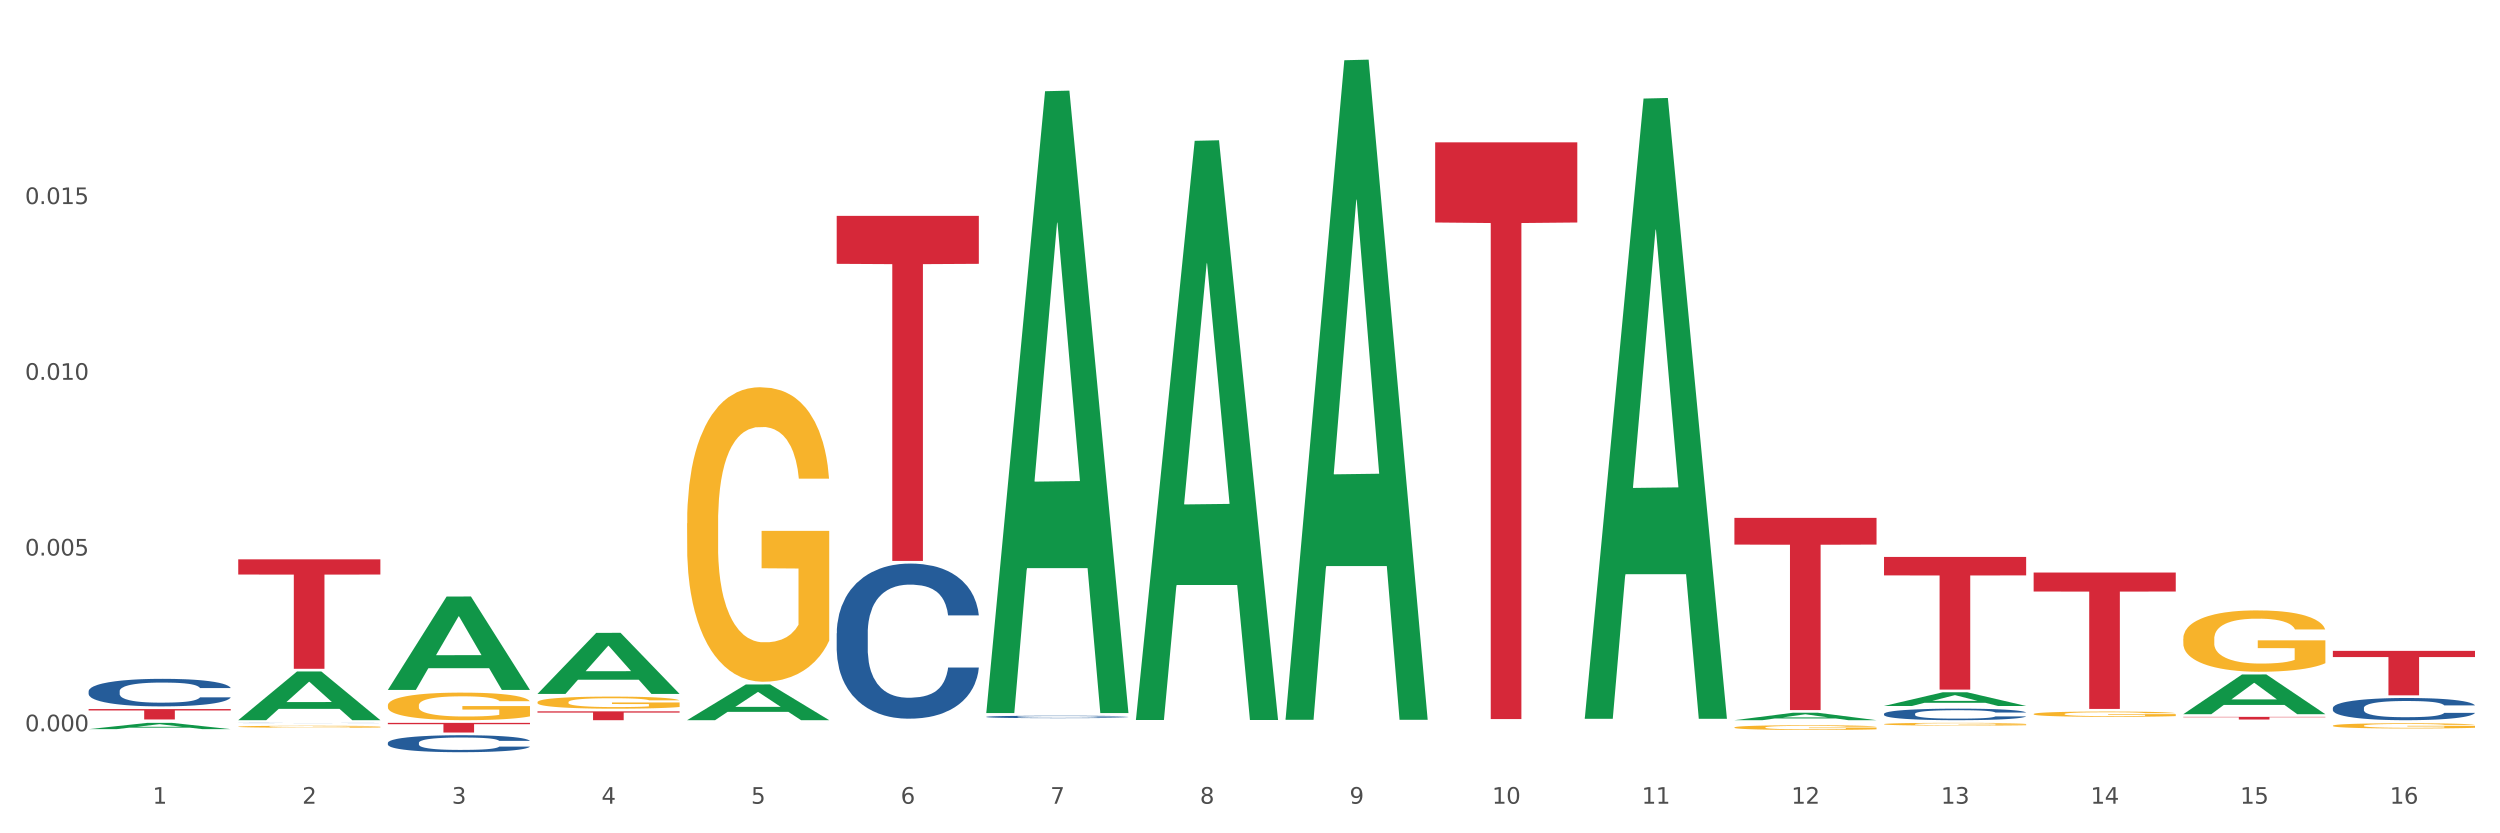 <?xml version="1.0" encoding="utf-8" standalone="no"?>
<!DOCTYPE svg PUBLIC "-//W3C//DTD SVG 1.1//EN"
  "http://www.w3.org/Graphics/SVG/1.1/DTD/svg11.dtd">
<svg xmlns:xlink="http://www.w3.org/1999/xlink" width="1080pt" height="360pt" viewBox="0 0 1080 360" xmlns="http://www.w3.org/2000/svg" version="1.1">
 <rect x="0" y="0" width="1080" height="360" fill="#333333" stroke="none"/>
 <defs>
  <style type="text/css">*{stroke-linejoin: round; stroke-linecap: butt}</style>
 </defs>
 <g id="figure_1">
  <g id="patch_1">
   <path d="M 0 360 
L 1080 360 
L 1080 0 
L 0 0 
z
" style="fill: #ffffff; stroke: #ffffff; stroke-linejoin: miter"/>
  </g>
  <g id="axes_1">
   <g id="matplotlib.axis_1">
    <g id="xtick_1">
     <g id="text_1">
      <!-- 1 -->
      <g style="fill: #4d4d4d" transform="translate(65.93 347.204) scale(0.096 -0.096)">
       <defs>
        <path id="DejaVuSans-31" d="M 794 531 
L 1825 531 
L 1825 4091 
L 703 3866 
L 703 4441 
L 1819 4666 
L 2450 4666 
L 2450 531 
L 3481 531 
L 3481 0 
L 794 0 
L 794 531 
z
" transform="scale(0.016)"/>
       </defs>
       <use xlink:href="#DejaVuSans-31"/>
      </g>
     </g>
    </g>
    <g id="xtick_2">
     <g id="text_2">
      <!-- 2 -->
      <g style="fill: #4d4d4d" transform="translate(130.565 347.204) scale(0.096 -0.096)">
       <defs>
        <path id="DejaVuSans-32" d="M 1228 531 
L 3431 531 
L 3431 0 
L 469 0 
L 469 531 
Q 828 903 1448 1529 
Q 2069 2156 2228 2338 
Q 2531 2678 2651 2914 
Q 2772 3150 2772 3378 
Q 2772 3750 2511 3984 
Q 2250 4219 1831 4219 
Q 1534 4219 1204 4116 
Q 875 4013 500 3803 
L 500 4441 
Q 881 4594 1212 4672 
Q 1544 4750 1819 4750 
Q 2544 4750 2975 4387 
Q 3406 4025 3406 3419 
Q 3406 3131 3298 2873 
Q 3191 2616 2906 2266 
Q 2828 2175 2409 1742 
Q 1991 1309 1228 531 
z
" transform="scale(0.016)"/>
       </defs>
       <use xlink:href="#DejaVuSans-32"/>
      </g>
     </g>
    </g>
    <g id="xtick_3">
     <g id="text_3">
      <!-- 3 -->
      <g style="fill: #4d4d4d" transform="translate(195.199 347.204) scale(0.096 -0.096)">
       <defs>
        <path id="DejaVuSans-33" d="M 2597 2516 
Q 3050 2419 3304 2112 
Q 3559 1806 3559 1356 
Q 3559 666 3084 287 
Q 2609 -91 1734 -91 
Q 1441 -91 1130 -33 
Q 819 25 488 141 
L 488 750 
Q 750 597 1062 519 
Q 1375 441 1716 441 
Q 2309 441 2620 675 
Q 2931 909 2931 1356 
Q 2931 1769 2642 2001 
Q 2353 2234 1838 2234 
L 1294 2234 
L 1294 2753 
L 1863 2753 
Q 2328 2753 2575 2939 
Q 2822 3125 2822 3475 
Q 2822 3834 2567 4026 
Q 2313 4219 1838 4219 
Q 1578 4219 1281 4162 
Q 984 4106 628 3988 
L 628 4550 
Q 988 4650 1302 4700 
Q 1616 4750 1894 4750 
Q 2613 4750 3031 4423 
Q 3450 4097 3450 3541 
Q 3450 3153 3228 2886 
Q 3006 2619 2597 2516 
z
" transform="scale(0.016)"/>
       </defs>
       <use xlink:href="#DejaVuSans-33"/>
      </g>
     </g>
    </g>
    <g id="xtick_4">
     <g id="text_4">
      <!-- 4 -->
      <g style="fill: #4d4d4d" transform="translate(259.833 347.204) scale(0.096 -0.096)">
       <defs>
        <path id="DejaVuSans-34" d="M 2419 4116 
L 825 1625 
L 2419 1625 
L 2419 4116 
z
M 2253 4666 
L 3047 4666 
L 3047 1625 
L 3713 1625 
L 3713 1100 
L 3047 1100 
L 3047 0 
L 2419 0 
L 2419 1100 
L 313 1100 
L 313 1709 
L 2253 4666 
z
" transform="scale(0.016)"/>
       </defs>
       <use xlink:href="#DejaVuSans-34"/>
      </g>
     </g>
    </g>
    <g id="xtick_5">
     <g id="text_5">
      <!-- 5 -->
      <g style="fill: #4d4d4d" transform="translate(324.467 347.204) scale(0.096 -0.096)">
       <defs>
        <path id="DejaVuSans-35" d="M 691 4666 
L 3169 4666 
L 3169 4134 
L 1269 4134 
L 1269 2991 
Q 1406 3038 1543 3061 
Q 1681 3084 1819 3084 
Q 2600 3084 3056 2656 
Q 3513 2228 3513 1497 
Q 3513 744 3044 326 
Q 2575 -91 1722 -91 
Q 1428 -91 1123 -41 
Q 819 9 494 109 
L 494 744 
Q 775 591 1075 516 
Q 1375 441 1709 441 
Q 2250 441 2565 725 
Q 2881 1009 2881 1497 
Q 2881 1984 2565 2268 
Q 2250 2553 1709 2553 
Q 1456 2553 1204 2497 
Q 953 2441 691 2322 
L 691 4666 
z
" transform="scale(0.016)"/>
       </defs>
       <use xlink:href="#DejaVuSans-35"/>
      </g>
     </g>
    </g>
    <g id="xtick_6">
     <g id="text_6">
      <!-- 6 -->
      <g style="fill: #4d4d4d" transform="translate(389.102 347.204) scale(0.096 -0.096)">
       <defs>
        <path id="DejaVuSans-36" d="M 2113 2584 
Q 1688 2584 1439 2293 
Q 1191 2003 1191 1497 
Q 1191 994 1439 701 
Q 1688 409 2113 409 
Q 2538 409 2786 701 
Q 3034 994 3034 1497 
Q 3034 2003 2786 2293 
Q 2538 2584 2113 2584 
z
M 3366 4563 
L 3366 3988 
Q 3128 4100 2886 4159 
Q 2644 4219 2406 4219 
Q 1781 4219 1451 3797 
Q 1122 3375 1075 2522 
Q 1259 2794 1537 2939 
Q 1816 3084 2150 3084 
Q 2853 3084 3261 2657 
Q 3669 2231 3669 1497 
Q 3669 778 3244 343 
Q 2819 -91 2113 -91 
Q 1303 -91 875 529 
Q 447 1150 447 2328 
Q 447 3434 972 4092 
Q 1497 4750 2381 4750 
Q 2619 4750 2861 4703 
Q 3103 4656 3366 4563 
z
" transform="scale(0.016)"/>
       </defs>
       <use xlink:href="#DejaVuSans-36"/>
      </g>
     </g>
    </g>
    <g id="xtick_7">
     <g id="text_7">
      <!-- 7 -->
      <g style="fill: #4d4d4d" transform="translate(453.736 347.204) scale(0.096 -0.096)">
       <defs>
        <path id="DejaVuSans-37" d="M 525 4666 
L 3525 4666 
L 3525 4397 
L 1831 0 
L 1172 0 
L 2766 4134 
L 525 4134 
L 525 4666 
z
" transform="scale(0.016)"/>
       </defs>
       <use xlink:href="#DejaVuSans-37"/>
      </g>
     </g>
    </g>
    <g id="xtick_8">
     <g id="text_8">
      <!-- 8 -->
      <g style="fill: #4d4d4d" transform="translate(518.37 347.204) scale(0.096 -0.096)">
       <defs>
        <path id="DejaVuSans-38" d="M 2034 2216 
Q 1584 2216 1326 1975 
Q 1069 1734 1069 1313 
Q 1069 891 1326 650 
Q 1584 409 2034 409 
Q 2484 409 2743 651 
Q 3003 894 3003 1313 
Q 3003 1734 2745 1975 
Q 2488 2216 2034 2216 
z
M 1403 2484 
Q 997 2584 770 2862 
Q 544 3141 544 3541 
Q 544 4100 942 4425 
Q 1341 4750 2034 4750 
Q 2731 4750 3128 4425 
Q 3525 4100 3525 3541 
Q 3525 3141 3298 2862 
Q 3072 2584 2669 2484 
Q 3125 2378 3379 2068 
Q 3634 1759 3634 1313 
Q 3634 634 3220 271 
Q 2806 -91 2034 -91 
Q 1263 -91 848 271 
Q 434 634 434 1313 
Q 434 1759 690 2068 
Q 947 2378 1403 2484 
z
M 1172 3481 
Q 1172 3119 1398 2916 
Q 1625 2713 2034 2713 
Q 2441 2713 2670 2916 
Q 2900 3119 2900 3481 
Q 2900 3844 2670 4047 
Q 2441 4250 2034 4250 
Q 1625 4250 1398 4047 
Q 1172 3844 1172 3481 
z
" transform="scale(0.016)"/>
       </defs>
       <use xlink:href="#DejaVuSans-38"/>
      </g>
     </g>
    </g>
    <g id="xtick_9">
     <g id="text_9">
      <!-- 9 -->
      <g style="fill: #4d4d4d" transform="translate(583.005 347.204) scale(0.096 -0.096)">
       <defs>
        <path id="DejaVuSans-39" d="M 703 97 
L 703 672 
Q 941 559 1184 500 
Q 1428 441 1663 441 
Q 2288 441 2617 861 
Q 2947 1281 2994 2138 
Q 2813 1869 2534 1725 
Q 2256 1581 1919 1581 
Q 1219 1581 811 2004 
Q 403 2428 403 3163 
Q 403 3881 828 4315 
Q 1253 4750 1959 4750 
Q 2769 4750 3195 4129 
Q 3622 3509 3622 2328 
Q 3622 1225 3098 567 
Q 2575 -91 1691 -91 
Q 1453 -91 1209 -44 
Q 966 3 703 97 
z
M 1959 2075 
Q 2384 2075 2632 2365 
Q 2881 2656 2881 3163 
Q 2881 3666 2632 3958 
Q 2384 4250 1959 4250 
Q 1534 4250 1286 3958 
Q 1038 3666 1038 3163 
Q 1038 2656 1286 2365 
Q 1534 2075 1959 2075 
z
" transform="scale(0.016)"/>
       </defs>
       <use xlink:href="#DejaVuSans-39"/>
      </g>
     </g>
    </g>
    <g id="xtick_10">
     <g id="text_10">
      <!-- 10 -->
      <g style="fill: #4d4d4d" transform="translate(644.585 347.204) scale(0.096 -0.096)">
       <defs>
        <path id="DejaVuSans-30" d="M 2034 4250 
Q 1547 4250 1301 3770 
Q 1056 3291 1056 2328 
Q 1056 1369 1301 889 
Q 1547 409 2034 409 
Q 2525 409 2770 889 
Q 3016 1369 3016 2328 
Q 3016 3291 2770 3770 
Q 2525 4250 2034 4250 
z
M 2034 4750 
Q 2819 4750 3233 4129 
Q 3647 3509 3647 2328 
Q 3647 1150 3233 529 
Q 2819 -91 2034 -91 
Q 1250 -91 836 529 
Q 422 1150 422 2328 
Q 422 3509 836 4129 
Q 1250 4750 2034 4750 
z
" transform="scale(0.016)"/>
       </defs>
       <use xlink:href="#DejaVuSans-31"/>
       <use xlink:href="#DejaVuSans-30" transform="translate(63.623 0)"/>
      </g>
     </g>
    </g>
    <g id="xtick_11">
     <g id="text_11">
      <!-- 11 -->
      <g style="fill: #4d4d4d" transform="translate(709.219 347.204) scale(0.096 -0.096)">
       <use xlink:href="#DejaVuSans-31"/>
       <use xlink:href="#DejaVuSans-31" transform="translate(63.623 0)"/>
      </g>
     </g>
    </g>
    <g id="xtick_12">
     <g id="text_12">
      <!-- 12 -->
      <g style="fill: #4d4d4d" transform="translate(773.854 347.204) scale(0.096 -0.096)">
       <use xlink:href="#DejaVuSans-31"/>
       <use xlink:href="#DejaVuSans-32" transform="translate(63.623 0)"/>
      </g>
     </g>
    </g>
    <g id="xtick_13">
     <g id="text_13">
      <!-- 13 -->
      <g style="fill: #4d4d4d" transform="translate(838.488 347.204) scale(0.096 -0.096)">
       <use xlink:href="#DejaVuSans-31"/>
       <use xlink:href="#DejaVuSans-33" transform="translate(63.623 0)"/>
      </g>
     </g>
    </g>
    <g id="xtick_14">
     <g id="text_14">
      <!-- 14 -->
      <g style="fill: #4d4d4d" transform="translate(903.122 347.204) scale(0.096 -0.096)">
       <use xlink:href="#DejaVuSans-31"/>
       <use xlink:href="#DejaVuSans-34" transform="translate(63.623 0)"/>
      </g>
     </g>
    </g>
    <g id="xtick_15">
     <g id="text_15">
      <!-- 15 -->
      <g style="fill: #4d4d4d" transform="translate(967.756 347.204) scale(0.096 -0.096)">
       <use xlink:href="#DejaVuSans-31"/>
       <use xlink:href="#DejaVuSans-35" transform="translate(63.623 0)"/>
      </g>
     </g>
    </g>
    <g id="xtick_16">
     <g id="text_16">
      <!-- 16 -->
      <g style="fill: #4d4d4d" transform="translate(1032.391 347.204) scale(0.096 -0.096)">
       <use xlink:href="#DejaVuSans-31"/>
       <use xlink:href="#DejaVuSans-36" transform="translate(63.623 0)"/>
      </g>
     </g>
    </g>
    <g id="xtick_17"/>
    <g id="xtick_18"/>
    <g id="xtick_19"/>
    <g id="xtick_20"/>
    <g id="xtick_21"/>
    <g id="xtick_22"/>
    <g id="xtick_23"/>
    <g id="xtick_24"/>
    <g id="xtick_25"/>
    <g id="xtick_26"/>
    <g id="xtick_27"/>
    <g id="xtick_28"/>
    <g id="xtick_29"/>
    <g id="xtick_30"/>
    <g id="xtick_31"/>
   </g>
   <g id="matplotlib.axis_2">
    <g id="ytick_1">
     <g id="text_17">
      <!-- 0.000 -->
      <g style="fill: #4d4d4d" transform="translate(10.8 315.918) scale(0.096 -0.096)">
       <defs>
        <path id="DejaVuSans-2e" d="M 684 794 
L 1344 794 
L 1344 0 
L 684 0 
L 684 794 
z
" transform="scale(0.016)"/>
       </defs>
       <use xlink:href="#DejaVuSans-30"/>
       <use xlink:href="#DejaVuSans-2e" transform="translate(63.623 0)"/>
       <use xlink:href="#DejaVuSans-30" transform="translate(95.41 0)"/>
       <use xlink:href="#DejaVuSans-30" transform="translate(159.033 0)"/>
       <use xlink:href="#DejaVuSans-30" transform="translate(222.656 0)"/>
      </g>
     </g>
    </g>
    <g id="ytick_2">
     <g id="text_18">
      <!-- 0.005 -->
      <g style="fill: #4d4d4d" transform="translate(10.8 239.996) scale(0.096 -0.096)">
       <use xlink:href="#DejaVuSans-30"/>
       <use xlink:href="#DejaVuSans-2e" transform="translate(63.623 0)"/>
       <use xlink:href="#DejaVuSans-30" transform="translate(95.41 0)"/>
       <use xlink:href="#DejaVuSans-30" transform="translate(159.033 0)"/>
       <use xlink:href="#DejaVuSans-35" transform="translate(222.656 0)"/>
      </g>
     </g>
    </g>
    <g id="ytick_3">
     <g id="text_19">
      <!-- 0.010 -->
      <g style="fill: #4d4d4d" transform="translate(10.8 164.074) scale(0.096 -0.096)">
       <use xlink:href="#DejaVuSans-30"/>
       <use xlink:href="#DejaVuSans-2e" transform="translate(63.623 0)"/>
       <use xlink:href="#DejaVuSans-30" transform="translate(95.41 0)"/>
       <use xlink:href="#DejaVuSans-31" transform="translate(159.033 0)"/>
       <use xlink:href="#DejaVuSans-30" transform="translate(222.656 0)"/>
      </g>
     </g>
    </g>
    <g id="ytick_4">
     <g id="text_20">
      <!-- 0.015 -->
      <g style="fill: #4d4d4d" transform="translate(10.8 88.152) scale(0.096 -0.096)">
       <use xlink:href="#DejaVuSans-30"/>
       <use xlink:href="#DejaVuSans-2e" transform="translate(63.623 0)"/>
       <use xlink:href="#DejaVuSans-30" transform="translate(95.41 0)"/>
       <use xlink:href="#DejaVuSans-31" transform="translate(159.033 0)"/>
       <use xlink:href="#DejaVuSans-35" transform="translate(222.656 0)"/>
      </g>
     </g>
    </g>
    <g id="ytick_5"/>
    <g id="ytick_6"/>
    <g id="ytick_7"/>
    <g id="ytick_8"/>
   </g>
   <g id="PolyCollection_1">
    <path d="M 38.283 314.991 
L 38.346 314.988 
L 63.667 312.273 
L 74.175 312.271 
L 99.686 314.996 
L 87.532 314.996 
L 82.024 314.361 
L 55.881 314.361 
L 55.691 314.372 
L 50.374 314.996 
L 38.283 314.996 
L 38.283 314.991 
L 59.173 313.983 
L 78.733 313.98 
L 69.048 312.851 
L 68.921 312.846 
L 68.794 312.854 
L 59.109 313.98 
L 59.173 313.983 
L 38.283 314.991 
z
" clip-path="url(#p470d9dadee)" style="fill: #109648"/>
    <path d="M 102.917 313.924 
L 102.99 313.923 
L 102.99 313.895 
L 103.135 313.871 
L 103.86 313.812 
L 104.947 313.763 
L 105.745 313.737 
L 106.542 313.716 
L 107.484 313.695 
L 108.644 313.673 
L 110.747 313.641 
L 112.052 313.624 
L 113.646 313.607 
L 116.546 313.582 
L 118.649 313.568 
L 120.823 313.556 
L 124.376 313.542 
L 126.695 313.535 
L 129.16 313.531 
L 132.132 313.528 
L 134.38 313.527 
L 139.309 313.529 
L 143.514 313.536 
L 145.544 313.542 
L 148.154 313.551 
L 149.531 313.557 
L 151.778 313.57 
L 154.098 313.587 
L 155.693 313.601 
L 158.085 313.627 
L 159.898 313.654 
L 161.565 313.687 
L 162.435 313.71 
L 163.087 313.731 
L 163.667 313.755 
L 164.247 313.794 
L 151.198 313.794 
L 150.691 313.766 
L 149.894 313.74 
L 148.734 313.715 
L 147.719 313.7 
L 145.979 313.68 
L 144.384 313.667 
L 142.717 313.658 
L 140.687 313.65 
L 139.092 313.646 
L 136.845 313.643 
L 132.422 313.644 
L 129.45 313.65 
L 127.42 313.658 
L 126.115 313.665 
L 124.956 313.673 
L 123.651 313.684 
L 122.128 313.7 
L 121.041 313.715 
L 119.953 313.734 
L 119.083 313.753 
L 118.286 313.775 
L 117.634 313.799 
L 117.126 313.823 
L 116.691 313.853 
L 116.329 313.902 
L 116.329 314.01 
L 116.474 314.034 
L 116.836 314.066 
L 117.271 314.091 
L 117.996 314.12 
L 118.649 314.139 
L 119.881 314.168 
L 121.258 314.191 
L 122.346 314.206 
L 123.433 314.219 
L 125.318 314.236 
L 127.42 314.25 
L 129.233 314.259 
L 131.697 314.267 
L 133.365 314.27 
L 134.815 314.271 
L 138.367 314.271 
L 140.904 314.269 
L 143.732 314.264 
L 145.906 314.256 
L 147.719 314.248 
L 149.749 314.234 
L 151.053 314.22 
L 151.053 314.056 
L 135.105 314.055 
L 135.105 313.946 
L 164.32 313.946 
L 164.32 314.267 
L 163.087 314.283 
L 161.71 314.298 
L 160.26 314.311 
L 158.085 314.328 
L 155.476 314.344 
L 153.156 314.355 
L 150.691 314.364 
L 147.791 314.373 
L 144.022 314.381 
L 141.702 314.384 
L 138.802 314.386 
L 135.395 314.387 
L 132.422 314.385 
L 129.523 314.381 
L 126.478 314.374 
L 123.506 314.364 
L 121.258 314.354 
L 119.011 314.341 
L 116.619 314.325 
L 114.734 314.309 
L 113.284 314.295 
L 111.689 314.277 
L 109.949 314.253 
L 108.644 314.232 
L 107.484 314.21 
L 106.252 314.182 
L 105.382 314.157 
L 104.512 314.127 
L 104.005 314.104 
L 103.425 314.069 
L 102.99 314.019 
L 102.917 313.924 
z
" clip-path="url(#p470d9dadee)" style="fill: #f7b32b"/>
    <path d="M 167.552 304.716 
L 167.624 304.705 
L 167.624 304.313 
L 167.769 303.976 
L 168.494 303.16 
L 169.581 302.485 
L 170.379 302.126 
L 171.176 301.833 
L 172.119 301.539 
L 173.279 301.234 
L 175.381 300.788 
L 176.686 300.56 
L 178.281 300.32 
L 181.18 299.972 
L 183.283 299.776 
L 185.458 299.613 
L 189.01 299.417 
L 191.33 299.33 
L 193.794 299.265 
L 196.767 299.221 
L 199.014 299.21 
L 203.944 299.243 
L 208.148 299.341 
L 210.178 299.417 
L 212.788 299.548 
L 214.165 299.635 
L 216.413 299.809 
L 218.732 300.037 
L 220.327 300.233 
L 222.72 300.603 
L 224.532 300.973 
L 226.199 301.43 
L 227.069 301.746 
L 227.722 302.039 
L 228.302 302.377 
L 228.882 302.91 
L 215.833 302.91 
L 215.325 302.529 
L 214.528 302.17 
L 213.368 301.822 
L 212.353 301.604 
L 210.613 301.332 
L 209.018 301.158 
L 207.351 301.027 
L 205.321 300.919 
L 203.726 300.864 
L 201.479 300.821 
L 197.057 300.832 
L 194.084 300.919 
L 192.055 301.027 
L 190.75 301.125 
L 189.59 301.234 
L 188.285 301.387 
L 186.763 301.615 
L 185.675 301.822 
L 184.588 302.083 
L 183.718 302.344 
L 182.92 302.649 
L 182.268 302.975 
L 181.76 303.312 
L 181.325 303.726 
L 180.963 304.411 
L 180.963 305.902 
L 181.108 306.239 
L 181.47 306.685 
L 181.905 307.023 
L 182.63 307.425 
L 183.283 307.697 
L 184.515 308.089 
L 185.893 308.415 
L 186.98 308.622 
L 188.067 308.796 
L 189.952 309.035 
L 192.055 309.231 
L 193.867 309.351 
L 196.332 309.46 
L 197.999 309.503 
L 199.449 309.525 
L 203.001 309.525 
L 205.539 309.492 
L 208.366 309.416 
L 210.541 309.318 
L 212.353 309.199 
L 214.383 309.003 
L 215.688 308.818 
L 215.688 306.544 
L 199.739 306.533 
L 199.739 305.021 
L 228.954 305.021 
L 228.954 309.46 
L 227.722 309.688 
L 226.344 309.895 
L 224.894 310.08 
L 222.72 310.308 
L 220.11 310.526 
L 217.79 310.678 
L 215.325 310.809 
L 212.425 310.929 
L 208.656 311.037 
L 206.336 311.081 
L 203.436 311.114 
L 200.029 311.125 
L 197.057 311.103 
L 194.157 311.048 
L 191.112 310.95 
L 188.14 310.809 
L 185.893 310.668 
L 183.645 310.493 
L 181.253 310.265 
L 179.368 310.047 
L 177.918 309.851 
L 176.323 309.601 
L 174.584 309.275 
L 173.279 308.981 
L 172.119 308.676 
L 170.886 308.285 
L 170.016 307.947 
L 169.146 307.523 
L 168.639 307.208 
L 168.059 306.718 
L 167.624 306.032 
L 167.552 304.716 
z
" clip-path="url(#p470d9dadee)" style="fill: #f7b32b"/>
    <path d="M 232.186 307.3 
L 293.588 307.3 
L 293.588 307.832 
L 269.435 307.835 
L 269.435 311.125 
L 256.194 311.125 
L 256.194 307.835 
L 232.186 307.832 
L 232.186 307.304 
L 232.186 307.3 
z
" clip-path="url(#p470d9dadee)" style="fill: #d62839"/>
    <path d="M 102.917 241.623 
L 164.32 241.623 
L 164.32 248.196 
L 140.166 248.241 
L 140.166 288.922 
L 126.925 288.922 
L 126.925 248.241 
L 102.917 248.196 
L 102.917 241.668 
L 102.917 241.623 
z
" clip-path="url(#p470d9dadee)" style="fill: #d62839"/>
    <path d="M 167.552 312.271 
L 228.954 312.271 
L 228.954 312.854 
L 204.801 312.858 
L 204.801 316.466 
L 191.56 316.466 
L 191.56 312.858 
L 167.552 312.854 
L 167.552 312.274 
L 167.552 312.271 
z
" clip-path="url(#p470d9dadee)" style="fill: #d62839"/>
    <path d="M 167.552 297.989 
L 167.615 297.951 
L 192.936 257.715 
L 203.444 257.677 
L 228.954 298.064 
L 216.8 298.064 
L 211.293 288.66 
L 185.149 288.66 
L 184.96 288.811 
L 179.642 298.064 
L 167.552 298.064 
L 167.552 297.989 
L 188.441 283.047 
L 208.001 283.009 
L 198.316 266.285 
L 198.19 266.21 
L 198.063 266.323 
L 188.378 283.009 
L 188.441 283.047 
L 167.552 297.989 
z
" clip-path="url(#p470d9dadee)" style="fill: #109648"/>
    <path d="M 102.917 311.085 
L 102.981 311.065 
L 128.301 290.088 
L 138.809 290.068 
L 164.32 311.125 
L 152.166 311.125 
L 146.659 306.221 
L 120.515 306.221 
L 120.325 306.3 
L 115.008 311.125 
L 102.917 311.125 
L 102.917 311.085 
L 123.807 303.295 
L 143.367 303.275 
L 133.682 294.556 
L 133.555 294.517 
L 133.429 294.576 
L 123.744 303.275 
L 123.807 303.295 
L 102.917 311.085 
z
" clip-path="url(#p470d9dadee)" style="fill: #109648"/>
    <path d="M 943.163 308.515 
L 943.226 308.499 
L 968.547 291.368 
L 979.055 291.352 
L 1004.566 308.547 
L 992.412 308.547 
L 986.905 304.543 
L 960.761 304.543 
L 960.571 304.608 
L 955.254 308.547 
L 943.163 308.547 
L 943.163 308.515 
L 964.053 302.153 
L 983.613 302.137 
L 973.928 295.017 
L 973.801 294.985 
L 973.675 295.033 
L 963.989 302.137 
L 964.053 302.153 
L 943.163 308.515 
z
" clip-path="url(#p470d9dadee)" style="fill: #109648"/>
    <path d="M 1007.797 281.177 
L 1069.2 281.177 
L 1069.2 283.846 
L 1045.046 283.864 
L 1045.046 300.386 
L 1031.806 300.386 
L 1031.806 283.864 
L 1007.797 283.846 
L 1007.797 281.195 
L 1007.797 281.177 
z
" clip-path="url(#p470d9dadee)" style="fill: #d62839"/>
    <path d="M 813.895 312.825 
L 813.967 312.824 
L 813.967 312.784 
L 814.112 312.75 
L 814.837 312.668 
L 815.924 312.6 
L 816.722 312.564 
L 817.519 312.535 
L 818.462 312.505 
L 819.622 312.474 
L 821.724 312.429 
L 823.029 312.406 
L 824.624 312.382 
L 827.523 312.347 
L 829.626 312.328 
L 831.801 312.311 
L 835.353 312.291 
L 837.673 312.283 
L 840.137 312.276 
L 843.11 312.272 
L 845.357 312.271 
L 850.287 312.274 
L 854.491 312.284 
L 856.521 312.291 
L 859.131 312.305 
L 860.508 312.313 
L 862.756 312.331 
L 865.075 312.354 
L 866.67 312.374 
L 869.063 312.411 
L 870.875 312.448 
L 872.542 312.494 
L 873.412 312.526 
L 874.065 312.555 
L 874.645 312.589 
L 875.225 312.643 
L 862.176 312.643 
L 861.668 312.605 
L 860.871 312.568 
L 859.711 312.533 
L 858.696 312.512 
L 856.956 312.484 
L 855.361 312.467 
L 853.694 312.453 
L 851.664 312.443 
L 850.069 312.437 
L 847.822 312.433 
L 843.4 312.434 
L 840.427 312.443 
L 838.398 312.453 
L 837.093 312.463 
L 835.933 312.474 
L 834.628 312.49 
L 833.105 312.513 
L 832.018 312.533 
L 830.931 312.56 
L 830.061 312.586 
L 829.263 312.617 
L 828.611 312.65 
L 828.103 312.683 
L 827.668 312.725 
L 827.306 312.794 
L 827.306 312.944 
L 827.451 312.978 
L 827.813 313.023 
L 828.248 313.057 
L 828.973 313.098 
L 829.626 313.125 
L 830.858 313.164 
L 832.236 313.197 
L 833.323 313.218 
L 834.41 313.236 
L 836.295 313.26 
L 838.398 313.279 
L 840.21 313.291 
L 842.675 313.302 
L 844.342 313.307 
L 845.792 313.309 
L 849.344 313.309 
L 851.881 313.306 
L 854.709 313.298 
L 856.884 313.288 
L 858.696 313.276 
L 860.726 313.256 
L 862.031 313.238 
L 862.031 313.009 
L 846.082 313.008 
L 846.082 312.855 
L 875.297 312.855 
L 875.297 313.302 
L 874.065 313.325 
L 872.687 313.346 
L 871.237 313.365 
L 869.063 313.388 
L 866.453 313.41 
L 864.133 313.425 
L 861.668 313.438 
L 858.768 313.45 
L 854.999 313.461 
L 852.679 313.466 
L 849.779 313.469 
L 846.372 313.47 
L 843.4 313.468 
L 840.5 313.462 
L 837.455 313.452 
L 834.483 313.438 
L 832.236 313.424 
L 829.988 313.406 
L 827.596 313.383 
L 825.711 313.362 
L 824.261 313.342 
L 822.666 313.317 
L 820.926 313.284 
L 819.622 313.254 
L 818.462 313.223 
L 817.229 313.184 
L 816.359 313.15 
L 815.489 313.107 
L 814.982 313.076 
L 814.402 313.026 
L 813.967 312.957 
L 813.895 312.825 
z
" clip-path="url(#p470d9dadee)" style="fill: #f7b32b"/>
    <path d="M 749.26 314.248 
L 749.333 314.246 
L 749.333 314.179 
L 749.478 314.121 
L 750.203 313.981 
L 751.29 313.866 
L 752.088 313.804 
L 752.885 313.754 
L 753.827 313.703 
L 754.987 313.651 
L 757.09 313.574 
L 758.395 313.535 
L 759.989 313.494 
L 762.889 313.434 
L 764.991 313.401 
L 767.166 313.373 
L 770.719 313.339 
L 773.038 313.324 
L 775.503 313.313 
L 778.475 313.305 
L 780.723 313.303 
L 785.652 313.309 
L 789.857 313.326 
L 791.887 313.339 
L 794.497 313.361 
L 795.874 313.376 
L 798.121 313.406 
L 800.441 313.445 
L 802.036 313.479 
L 804.428 313.543 
L 806.241 313.606 
L 807.908 313.684 
L 808.778 313.739 
L 809.43 313.789 
L 810.01 313.847 
L 810.59 313.938 
L 797.541 313.938 
L 797.034 313.873 
L 796.236 313.811 
L 795.077 313.752 
L 794.062 313.714 
L 792.322 313.668 
L 790.727 313.638 
L 789.06 313.615 
L 787.03 313.597 
L 785.435 313.587 
L 783.188 313.58 
L 778.765 313.582 
L 775.793 313.597 
L 773.763 313.615 
L 772.458 313.632 
L 771.298 313.651 
L 769.994 313.677 
L 768.471 313.716 
L 767.384 313.752 
L 766.296 313.796 
L 765.426 313.841 
L 764.629 313.894 
L 763.977 313.95 
L 763.469 314.007 
L 763.034 314.078 
L 762.672 314.196 
L 762.672 314.452 
L 762.817 314.51 
L 763.179 314.586 
L 763.614 314.644 
L 764.339 314.713 
L 764.991 314.76 
L 766.224 314.827 
L 767.601 314.883 
L 768.689 314.919 
L 769.776 314.949 
L 771.661 314.99 
L 773.763 315.023 
L 775.576 315.044 
L 778.04 315.063 
L 779.708 315.07 
L 781.158 315.074 
L 784.71 315.074 
L 787.247 315.068 
L 790.074 315.055 
L 792.249 315.038 
L 794.062 315.018 
L 796.091 314.984 
L 797.396 314.952 
L 797.396 314.562 
L 781.448 314.56 
L 781.448 314.301 
L 810.663 314.301 
L 810.663 315.063 
L 809.43 315.102 
L 808.053 315.137 
L 806.603 315.169 
L 804.428 315.208 
L 801.819 315.246 
L 799.499 315.272 
L 797.034 315.294 
L 794.134 315.315 
L 790.364 315.333 
L 788.045 315.341 
L 785.145 315.346 
L 781.738 315.348 
L 778.765 315.344 
L 775.866 315.335 
L 772.821 315.318 
L 769.849 315.294 
L 767.601 315.27 
L 765.354 315.24 
L 762.962 315.201 
L 761.077 315.163 
L 759.627 315.13 
L 758.032 315.087 
L 756.292 315.031 
L 754.987 314.98 
L 753.827 314.928 
L 752.595 314.861 
L 751.725 314.803 
L 750.855 314.73 
L 750.348 314.676 
L 749.768 314.592 
L 749.333 314.474 
L 749.26 314.248 
z
" clip-path="url(#p470d9dadee)" style="fill: #f7b32b"/>
    <path d="M 878.529 308.446 
L 878.601 308.444 
L 878.601 308.369 
L 878.746 308.305 
L 879.471 308.148 
L 880.559 308.019 
L 881.356 307.951 
L 882.154 307.894 
L 883.096 307.838 
L 884.256 307.78 
L 886.358 307.694 
L 887.663 307.651 
L 889.258 307.605 
L 892.158 307.538 
L 894.26 307.501 
L 896.435 307.469 
L 899.987 307.432 
L 902.307 307.415 
L 904.772 307.403 
L 907.744 307.394 
L 909.991 307.392 
L 914.921 307.399 
L 919.126 307.417 
L 921.155 307.432 
L 923.765 307.457 
L 925.143 307.474 
L 927.39 307.507 
L 929.71 307.551 
L 931.305 307.588 
L 933.697 307.659 
L 935.509 307.73 
L 937.177 307.817 
L 938.047 307.878 
L 938.699 307.934 
L 939.279 307.998 
L 939.859 308.101 
L 926.81 308.101 
L 926.303 308.028 
L 925.505 307.959 
L 924.345 307.892 
L 923.33 307.851 
L 921.59 307.798 
L 919.996 307.765 
L 918.328 307.74 
L 916.298 307.719 
L 914.703 307.709 
L 912.456 307.701 
L 908.034 307.703 
L 905.062 307.719 
L 903.032 307.74 
L 901.727 307.759 
L 900.567 307.78 
L 899.262 307.809 
L 897.74 307.853 
L 896.652 307.892 
L 895.565 307.942 
L 894.695 307.992 
L 893.898 308.051 
L 893.245 308.113 
L 892.738 308.178 
L 892.303 308.257 
L 891.94 308.388 
L 891.94 308.673 
L 892.085 308.738 
L 892.448 308.823 
L 892.883 308.888 
L 893.608 308.965 
L 894.26 309.017 
L 895.492 309.092 
L 896.87 309.155 
L 897.957 309.194 
L 899.045 309.227 
L 900.93 309.273 
L 903.032 309.311 
L 904.844 309.334 
L 907.309 309.355 
L 908.976 309.363 
L 910.426 309.367 
L 913.978 309.367 
L 916.516 309.361 
L 919.343 309.346 
L 921.518 309.327 
L 923.33 309.305 
L 925.36 309.267 
L 926.665 309.232 
L 926.665 308.796 
L 910.716 308.794 
L 910.716 308.505 
L 939.931 308.505 
L 939.931 309.355 
L 938.699 309.398 
L 937.322 309.438 
L 935.872 309.473 
L 933.697 309.517 
L 931.087 309.559 
L 928.767 309.588 
L 926.303 309.613 
L 923.403 309.636 
L 919.633 309.657 
L 917.313 309.665 
L 914.413 309.671 
L 911.006 309.673 
L 908.034 309.669 
L 905.134 309.659 
L 902.089 309.64 
L 899.117 309.613 
L 896.87 309.586 
L 894.623 309.552 
L 892.23 309.509 
L 890.345 309.467 
L 888.895 309.43 
L 887.301 309.382 
L 885.561 309.319 
L 884.256 309.263 
L 883.096 309.205 
L 881.864 309.13 
L 880.994 309.065 
L 880.124 308.984 
L 879.616 308.923 
L 879.036 308.83 
L 878.601 308.698 
L 878.529 308.446 
z
" clip-path="url(#p470d9dadee)" style="fill: #f7b32b"/>
    <path d="M 943.163 275.944 
L 943.236 275.92 
L 943.236 275.048 
L 943.381 274.298 
L 944.106 272.482 
L 945.193 270.98 
L 945.99 270.181 
L 946.788 269.528 
L 947.73 268.874 
L 948.89 268.196 
L 950.992 267.203 
L 952.297 266.695 
L 953.892 266.162 
L 956.792 265.387 
L 958.894 264.951 
L 961.069 264.588 
L 964.621 264.152 
L 966.941 263.959 
L 969.406 263.813 
L 972.378 263.717 
L 974.626 263.692 
L 979.555 263.765 
L 983.76 263.983 
L 985.79 264.152 
L 988.4 264.443 
L 989.777 264.637 
L 992.024 265.024 
L 994.344 265.532 
L 995.939 265.968 
L 998.331 266.792 
L 1000.144 267.615 
L 1001.811 268.632 
L 1002.681 269.334 
L 1003.333 269.988 
L 1003.913 270.738 
L 1004.493 271.925 
L 991.444 271.925 
L 990.937 271.077 
L 990.139 270.278 
L 988.979 269.503 
L 987.965 269.019 
L 986.225 268.414 
L 984.63 268.026 
L 982.962 267.736 
L 980.933 267.494 
L 979.338 267.373 
L 977.09 267.276 
L 972.668 267.3 
L 969.696 267.494 
L 967.666 267.736 
L 966.361 267.954 
L 965.201 268.196 
L 963.896 268.535 
L 962.374 269.043 
L 961.287 269.503 
L 960.199 270.085 
L 959.329 270.666 
L 958.532 271.344 
L 957.879 272.07 
L 957.372 272.821 
L 956.937 273.741 
L 956.575 275.266 
L 956.575 278.583 
L 956.72 279.334 
L 957.082 280.327 
L 957.517 281.077 
L 958.242 281.973 
L 958.894 282.579 
L 960.127 283.45 
L 961.504 284.177 
L 962.592 284.637 
L 963.679 285.024 
L 965.564 285.557 
L 967.666 285.993 
L 969.479 286.259 
L 971.943 286.501 
L 973.611 286.598 
L 975.061 286.646 
L 978.613 286.646 
L 981.15 286.574 
L 983.977 286.404 
L 986.152 286.186 
L 987.965 285.92 
L 989.994 285.484 
L 991.299 285.072 
L 991.299 280.012 
L 975.351 279.988 
L 975.351 276.622 
L 1004.566 276.622 
L 1004.566 286.501 
L 1003.333 287.01 
L 1001.956 287.47 
L 1000.506 287.881 
L 998.331 288.39 
L 995.721 288.874 
L 993.402 289.213 
L 990.937 289.503 
L 988.037 289.77 
L 984.267 290.012 
L 981.948 290.109 
L 979.048 290.181 
L 975.641 290.206 
L 972.668 290.157 
L 969.768 290.036 
L 966.724 289.818 
L 963.751 289.503 
L 961.504 289.189 
L 959.257 288.801 
L 956.865 288.293 
L 954.98 287.809 
L 953.53 287.373 
L 951.935 286.816 
L 950.195 286.089 
L 948.89 285.436 
L 947.73 284.758 
L 946.498 283.886 
L 945.628 283.135 
L 944.758 282.191 
L 944.251 281.489 
L 943.671 280.399 
L 943.236 278.874 
L 943.163 275.944 
z
" clip-path="url(#p470d9dadee)" style="fill: #f7b32b"/>
    <path d="M 878.529 247.345 
L 939.931 247.345 
L 939.931 255.53 
L 915.778 255.585 
L 915.778 306.246 
L 902.537 306.246 
L 902.537 255.585 
L 878.529 255.53 
L 878.529 247.4 
L 878.529 247.345 
z
" clip-path="url(#p470d9dadee)" style="fill: #d62839"/>
    <path d="M 38.283 306.304 
L 99.686 306.304 
L 99.686 306.93 
L 75.532 306.934 
L 75.532 310.812 
L 62.291 310.812 
L 62.291 306.934 
L 38.283 306.93 
L 38.283 306.308 
L 38.283 306.304 
z
" clip-path="url(#p470d9dadee)" style="fill: #d62839"/>
    <path d="M 1007.797 313.493 
L 1007.87 313.491 
L 1007.87 313.417 
L 1008.015 313.353 
L 1008.74 313.198 
L 1009.827 313.069 
L 1010.625 313.001 
L 1011.422 312.945 
L 1012.365 312.889 
L 1013.524 312.831 
L 1015.627 312.746 
L 1016.932 312.703 
L 1018.527 312.658 
L 1021.426 312.591 
L 1023.529 312.554 
L 1025.703 312.523 
L 1029.256 312.486 
L 1031.576 312.469 
L 1034.04 312.457 
L 1037.013 312.449 
L 1039.26 312.446 
L 1044.19 312.453 
L 1048.394 312.471 
L 1050.424 312.486 
L 1053.034 312.511 
L 1054.411 312.527 
L 1056.659 312.56 
L 1058.978 312.604 
L 1060.573 312.641 
L 1062.966 312.711 
L 1064.778 312.782 
L 1066.445 312.869 
L 1067.315 312.929 
L 1067.968 312.984 
L 1068.548 313.049 
L 1069.128 313.15 
L 1056.079 313.15 
L 1055.571 313.078 
L 1054.774 313.009 
L 1053.614 312.943 
L 1052.599 312.902 
L 1050.859 312.85 
L 1049.264 312.817 
L 1047.597 312.792 
L 1045.567 312.771 
L 1043.972 312.761 
L 1041.725 312.753 
L 1037.303 312.755 
L 1034.33 312.771 
L 1032.3 312.792 
L 1030.996 312.811 
L 1029.836 312.831 
L 1028.531 312.86 
L 1027.008 312.904 
L 1025.921 312.943 
L 1024.834 312.993 
L 1023.964 313.042 
L 1023.166 313.1 
L 1022.514 313.162 
L 1022.006 313.226 
L 1021.571 313.305 
L 1021.209 313.435 
L 1021.209 313.719 
L 1021.354 313.783 
L 1021.716 313.868 
L 1022.151 313.932 
L 1022.876 314.009 
L 1023.529 314.06 
L 1024.761 314.135 
L 1026.138 314.197 
L 1027.226 314.236 
L 1028.313 314.269 
L 1030.198 314.315 
L 1032.3 314.352 
L 1034.113 314.375 
L 1036.578 314.395 
L 1038.245 314.404 
L 1039.695 314.408 
L 1043.247 314.408 
L 1045.784 314.402 
L 1048.612 314.387 
L 1050.786 314.368 
L 1052.599 314.346 
L 1054.629 314.308 
L 1055.934 314.273 
L 1055.934 313.841 
L 1039.985 313.839 
L 1039.985 313.551 
L 1069.2 313.551 
L 1069.2 314.395 
L 1067.968 314.439 
L 1066.59 314.478 
L 1065.14 314.513 
L 1062.966 314.557 
L 1060.356 314.598 
L 1058.036 314.627 
L 1055.571 314.652 
L 1052.671 314.675 
L 1048.902 314.695 
L 1046.582 314.704 
L 1043.682 314.71 
L 1040.275 314.712 
L 1037.303 314.708 
L 1034.403 314.697 
L 1031.358 314.679 
L 1028.386 314.652 
L 1026.138 314.625 
L 1023.891 314.592 
L 1021.499 314.548 
L 1019.614 314.507 
L 1018.164 314.47 
L 1016.569 314.422 
L 1014.829 314.36 
L 1013.524 314.304 
L 1012.365 314.246 
L 1011.132 314.172 
L 1010.262 314.108 
L 1009.392 314.027 
L 1008.885 313.967 
L 1008.305 313.874 
L 1007.87 313.744 
L 1007.797 313.493 
z
" clip-path="url(#p470d9dadee)" style="fill: #f7b32b"/>
    <path d="M 813.895 304.973 
L 813.958 304.968 
L 839.278 299.061 
L 849.787 299.056 
L 875.297 304.984 
L 863.143 304.984 
L 857.636 303.604 
L 831.492 303.604 
L 831.302 303.626 
L 825.985 304.984 
L 813.895 304.984 
L 813.895 304.973 
L 834.784 302.78 
L 854.344 302.774 
L 844.659 300.319 
L 844.533 300.308 
L 844.406 300.325 
L 834.721 302.774 
L 834.784 302.78 
L 813.895 304.973 
z
" clip-path="url(#p470d9dadee)" style="fill: #109648"/>
    <path d="M 749.26 311.118 
L 749.324 311.115 
L 774.644 307.893 
L 785.152 307.89 
L 810.663 311.125 
L 798.509 311.125 
L 793.002 310.371 
L 766.858 310.371 
L 766.668 310.383 
L 761.351 311.125 
L 749.26 311.125 
L 749.26 311.118 
L 770.15 309.922 
L 789.71 309.919 
L 780.025 308.579 
L 779.898 308.573 
L 779.772 308.582 
L 770.086 309.919 
L 770.15 309.922 
L 749.26 311.118 
z
" clip-path="url(#p470d9dadee)" style="fill: #109648"/>
    <path d="M 619.992 61.495 
L 681.394 61.495 
L 681.394 96.119 
L 657.241 96.353 
L 657.241 310.65 
L 644 310.65 
L 644 96.353 
L 619.992 96.119 
L 619.992 61.729 
L 619.992 61.495 
z
" clip-path="url(#p470d9dadee)" style="fill: #d62839"/>
    <path d="M 749.26 223.723 
L 810.663 223.723 
L 810.663 235.26 
L 786.509 235.338 
L 786.509 306.744 
L 773.268 306.744 
L 773.268 235.338 
L 749.26 235.26 
L 749.26 223.801 
L 749.26 223.723 
z
" clip-path="url(#p470d9dadee)" style="fill: #d62839"/>
    <path d="M 813.895 240.597 
L 875.297 240.597 
L 875.297 248.562 
L 851.143 248.616 
L 851.143 297.91 
L 837.903 297.91 
L 837.903 248.616 
L 813.895 248.562 
L 813.895 240.651 
L 813.895 240.597 
z
" clip-path="url(#p470d9dadee)" style="fill: #d62839"/>
    <path d="M 361.454 93.258 
L 422.857 93.258 
L 422.857 113.972 
L 398.703 114.112 
L 398.703 242.312 
L 385.463 242.312 
L 385.463 114.112 
L 361.454 113.972 
L 361.454 93.398 
L 361.454 93.258 
z
" clip-path="url(#p470d9dadee)" style="fill: #d62839"/>
    <path d="M 943.163 309.693 
L 1004.566 309.693 
L 1004.566 309.852 
L 980.412 309.854 
L 980.412 310.838 
L 967.171 310.838 
L 967.171 309.854 
L 943.163 309.852 
L 943.163 309.694 
L 943.163 309.693 
z
" clip-path="url(#p470d9dadee)" style="fill: #d62839"/>
    <path d="M 296.82 226.08 
L 296.893 225.964 
L 296.893 221.78 
L 297.038 218.178 
L 297.763 209.462 
L 298.85 202.257 
L 299.647 198.423 
L 300.445 195.285 
L 301.387 192.148 
L 302.547 188.894 
L 304.65 184.129 
L 305.954 181.689 
L 307.549 179.132 
L 310.449 175.414 
L 312.551 173.322 
L 314.726 171.579 
L 318.278 169.487 
L 320.598 168.558 
L 323.063 167.86 
L 326.035 167.395 
L 328.283 167.279 
L 333.212 167.628 
L 337.417 168.674 
L 339.447 169.487 
L 342.057 170.882 
L 343.434 171.811 
L 345.681 173.671 
L 348.001 176.111 
L 349.596 178.203 
L 351.988 182.154 
L 353.801 186.105 
L 355.468 190.985 
L 356.338 194.355 
L 356.99 197.493 
L 357.57 201.095 
L 358.15 206.79 
L 345.101 206.79 
L 344.594 202.722 
L 343.796 198.887 
L 342.637 195.169 
L 341.622 192.845 
L 339.882 189.94 
L 338.287 188.08 
L 336.619 186.686 
L 334.59 185.524 
L 332.995 184.943 
L 330.747 184.478 
L 326.325 184.594 
L 323.353 185.524 
L 321.323 186.686 
L 320.018 187.732 
L 318.858 188.894 
L 317.554 190.521 
L 316.031 192.961 
L 314.944 195.169 
L 313.856 197.958 
L 312.986 200.747 
L 312.189 204.001 
L 311.536 207.487 
L 311.029 211.089 
L 310.594 215.505 
L 310.232 222.826 
L 310.232 238.746 
L 310.377 242.349 
L 310.739 247.113 
L 311.174 250.716 
L 311.899 255.015 
L 312.551 257.921 
L 313.784 262.104 
L 315.161 265.59 
L 316.249 267.798 
L 317.336 269.657 
L 319.221 272.214 
L 321.323 274.306 
L 323.136 275.584 
L 325.6 276.746 
L 327.268 277.211 
L 328.718 277.443 
L 332.27 277.443 
L 334.807 277.095 
L 337.634 276.281 
L 339.809 275.235 
L 341.622 273.957 
L 343.651 271.865 
L 344.956 269.89 
L 344.956 245.603 
L 329.008 245.486 
L 329.008 229.334 
L 358.223 229.334 
L 358.223 276.746 
L 356.99 279.186 
L 355.613 281.394 
L 354.163 283.37 
L 351.988 285.81 
L 349.378 288.134 
L 347.059 289.761 
L 344.594 291.156 
L 341.694 292.434 
L 337.924 293.596 
L 335.605 294.061 
L 332.705 294.41 
L 329.298 294.526 
L 326.325 294.293 
L 323.426 293.712 
L 320.381 292.666 
L 317.409 291.156 
L 315.161 289.645 
L 312.914 287.786 
L 310.522 285.345 
L 308.637 283.021 
L 307.187 280.93 
L 305.592 278.257 
L 303.852 274.771 
L 302.547 271.633 
L 301.387 268.379 
L 300.155 264.196 
L 299.285 260.593 
L 298.415 256.061 
L 297.908 252.691 
L 297.328 247.462 
L 296.893 240.141 
L 296.82 226.08 
z
" clip-path="url(#p470d9dadee)" style="fill: #f7b32b"/>
    <path d="M 232.186 303.345 
L 232.258 303.341 
L 232.258 303.169 
L 232.403 303.021 
L 233.128 302.664 
L 234.216 302.368 
L 235.013 302.211 
L 235.811 302.082 
L 236.753 301.953 
L 237.913 301.82 
L 240.015 301.624 
L 241.32 301.524 
L 242.915 301.419 
L 245.815 301.266 
L 247.917 301.181 
L 250.092 301.109 
L 253.644 301.023 
L 255.964 300.985 
L 258.429 300.956 
L 261.401 300.937 
L 263.648 300.933 
L 268.578 300.947 
L 272.783 300.99 
L 274.812 301.023 
L 277.422 301.08 
L 278.8 301.119 
L 281.047 301.195 
L 283.367 301.295 
L 284.962 301.381 
L 287.354 301.543 
L 289.166 301.705 
L 290.834 301.905 
L 291.704 302.044 
L 292.356 302.172 
L 292.936 302.32 
L 293.516 302.554 
L 280.467 302.554 
L 279.96 302.387 
L 279.162 302.23 
L 278.002 302.077 
L 276.987 301.982 
L 275.247 301.862 
L 273.653 301.786 
L 271.985 301.729 
L 269.955 301.681 
L 268.36 301.657 
L 266.113 301.638 
L 261.691 301.643 
L 258.719 301.681 
L 256.689 301.729 
L 255.384 301.772 
L 254.224 301.82 
L 252.919 301.886 
L 251.397 301.986 
L 250.309 302.077 
L 249.222 302.191 
L 248.352 302.306 
L 247.555 302.439 
L 246.902 302.583 
L 246.395 302.73 
L 245.96 302.912 
L 245.597 303.212 
L 245.597 303.865 
L 245.742 304.013 
L 246.105 304.209 
L 246.54 304.356 
L 247.265 304.533 
L 247.917 304.652 
L 249.15 304.824 
L 250.527 304.967 
L 251.614 305.057 
L 252.702 305.134 
L 254.587 305.239 
L 256.689 305.324 
L 258.501 305.377 
L 260.966 305.425 
L 262.633 305.444 
L 264.083 305.453 
L 267.636 305.453 
L 270.173 305.439 
L 273 305.406 
L 275.175 305.363 
L 276.987 305.31 
L 279.017 305.224 
L 280.322 305.143 
L 280.322 304.147 
L 264.373 304.142 
L 264.373 303.479 
L 293.588 303.479 
L 293.588 305.425 
L 292.356 305.525 
L 290.979 305.615 
L 289.529 305.696 
L 287.354 305.797 
L 284.744 305.892 
L 282.424 305.959 
L 279.96 306.016 
L 277.06 306.068 
L 273.29 306.116 
L 270.97 306.135 
L 268.071 306.149 
L 264.663 306.154 
L 261.691 306.145 
L 258.791 306.121 
L 255.746 306.078 
L 252.774 306.016 
L 250.527 305.954 
L 248.28 305.878 
L 245.887 305.778 
L 244.002 305.682 
L 242.553 305.596 
L 240.958 305.487 
L 239.218 305.344 
L 237.913 305.215 
L 236.753 305.081 
L 235.521 304.91 
L 234.651 304.762 
L 233.781 304.576 
L 233.273 304.438 
L 232.693 304.223 
L 232.258 303.922 
L 232.186 303.345 
z
" clip-path="url(#p470d9dadee)" style="fill: #f7b32b"/>
    <path d="M 1007.797 305.842 
L 1007.87 305.833 
L 1007.87 305.588 
L 1008.088 305.255 
L 1008.886 304.642 
L 1009.902 304.178 
L 1011.644 303.635 
L 1012.588 303.407 
L 1013.822 303.153 
L 1016.362 302.741 
L 1019.265 302.391 
L 1021.297 302.198 
L 1022.821 302.075 
L 1026.233 301.856 
L 1028.192 301.76 
L 1030.225 301.681 
L 1031.967 301.628 
L 1034.87 301.567 
L 1037.192 301.541 
L 1039.878 301.532 
L 1042.128 301.541 
L 1045.103 301.576 
L 1049.458 301.681 
L 1051.128 301.742 
L 1053.378 301.847 
L 1055.7 301.988 
L 1057.587 302.128 
L 1059.765 302.329 
L 1062.015 302.592 
L 1064.192 302.925 
L 1065.716 303.232 
L 1066.95 303.556 
L 1068.039 303.95 
L 1068.837 304.379 
L 1069.2 304.738 
L 1055.918 304.738 
L 1055.555 304.414 
L 1054.829 304.064 
L 1054.103 303.827 
L 1053.305 303.635 
L 1052.071 303.416 
L 1050.982 303.275 
L 1049.168 303.109 
L 1047.499 303.004 
L 1046.12 302.942 
L 1044.45 302.89 
L 1040.894 302.837 
L 1038.354 302.837 
L 1036.757 302.855 
L 1034.797 302.899 
L 1033.128 302.96 
L 1031.168 303.065 
L 1029.644 303.179 
L 1028.12 303.328 
L 1027.249 303.433 
L 1025.942 303.626 
L 1025.071 303.783 
L 1023.91 304.055 
L 1023.257 304.248 
L 1022.096 304.747 
L 1021.588 305.115 
L 1021.37 305.369 
L 1021.225 305.649 
L 1021.225 307.016 
L 1021.66 307.629 
L 1022.023 307.892 
L 1022.604 308.19 
L 1023.692 308.575 
L 1025.289 308.952 
L 1026.959 309.224 
L 1028.338 309.39 
L 1029.644 309.513 
L 1030.95 309.609 
L 1032.547 309.697 
L 1033.854 309.749 
L 1035.813 309.802 
L 1038.136 309.828 
L 1039.95 309.828 
L 1043.652 309.784 
L 1045.321 309.74 
L 1046.918 309.679 
L 1048.66 309.583 
L 1050.039 309.478 
L 1050.837 309.399 
L 1052.144 309.232 
L 1053.16 309.057 
L 1054.031 308.856 
L 1054.611 308.68 
L 1055.265 308.418 
L 1055.773 308.12 
L 1055.918 307.962 
L 1069.2 307.962 
L 1068.91 308.277 
L 1068.402 308.584 
L 1067.386 308.996 
L 1066.587 309.232 
L 1065.353 309.521 
L 1064.047 309.767 
L 1062.232 310.038 
L 1060.563 310.24 
L 1058.821 310.415 
L 1056.934 310.573 
L 1053.523 310.792 
L 1052.289 310.853 
L 1049.676 310.958 
L 1047.644 311.019 
L 1044.668 311.081 
L 1041.62 311.116 
L 1038.426 311.125 
L 1035.596 311.107 
L 1032.475 311.054 
L 1030.515 311.002 
L 1028.338 310.923 
L 1025.797 310.8 
L 1023.402 310.651 
L 1021.152 310.476 
L 1019.047 310.275 
L 1017.088 310.047 
L 1014.547 309.67 
L 1012.66 309.302 
L 1011.281 308.961 
L 1010.338 308.672 
L 1009.394 308.304 
L 1008.886 308.05 
L 1008.088 307.436 
L 1007.797 306.867 
L 1007.797 305.842 
z
" clip-path="url(#p470d9dadee)" style="fill: #255c99"/>
    <path d="M 426.089 307.537 
L 426.152 307.284 
L 451.473 39.407 
L 461.981 39.154 
L 487.491 308.042 
L 475.337 308.042 
L 469.83 245.427 
L 443.687 245.427 
L 443.497 246.437 
L 438.179 308.042 
L 426.089 308.042 
L 426.089 307.537 
L 446.978 208.061 
L 466.539 207.808 
L 456.853 96.466 
L 456.727 95.961 
L 456.6 96.719 
L 446.915 207.808 
L 446.978 208.061 
L 426.089 307.537 
z
" clip-path="url(#p470d9dadee)" style="fill: #109648"/>
    <path d="M 38.283 298.603 
L 38.356 298.592 
L 38.356 298.288 
L 38.573 297.875 
L 39.372 297.114 
L 40.388 296.538 
L 42.13 295.864 
L 43.073 295.582 
L 44.307 295.266 
L 46.847 294.756 
L 49.751 294.321 
L 51.783 294.082 
L 53.307 293.93 
L 56.718 293.658 
L 58.678 293.538 
L 60.71 293.44 
L 62.452 293.375 
L 65.355 293.299 
L 67.678 293.266 
L 70.363 293.256 
L 72.613 293.266 
L 75.589 293.31 
L 79.944 293.44 
L 81.613 293.516 
L 83.863 293.647 
L 86.186 293.821 
L 88.073 293.995 
L 90.25 294.245 
L 92.5 294.571 
L 94.678 294.984 
L 96.202 295.364 
L 97.436 295.766 
L 98.524 296.256 
L 99.323 296.788 
L 99.686 297.234 
L 86.403 297.234 
L 86.041 296.832 
L 85.315 296.397 
L 84.589 296.103 
L 83.791 295.864 
L 82.557 295.593 
L 81.468 295.419 
L 79.654 295.212 
L 77.984 295.082 
L 76.605 295.006 
L 74.936 294.94 
L 71.379 294.875 
L 68.839 294.875 
L 67.242 294.897 
L 65.283 294.951 
L 63.613 295.027 
L 61.654 295.158 
L 60.13 295.299 
L 58.605 295.484 
L 57.734 295.614 
L 56.428 295.853 
L 55.557 296.049 
L 54.396 296.386 
L 53.743 296.625 
L 52.581 297.245 
L 52.073 297.701 
L 51.855 298.016 
L 51.71 298.364 
L 51.71 300.06 
L 52.146 300.821 
L 52.509 301.147 
L 53.089 301.516 
L 54.178 301.995 
L 55.775 302.462 
L 57.444 302.799 
L 58.823 303.005 
L 60.13 303.158 
L 61.436 303.277 
L 63.033 303.386 
L 64.339 303.451 
L 66.299 303.516 
L 68.621 303.549 
L 70.436 303.549 
L 74.137 303.495 
L 75.807 303.44 
L 77.404 303.364 
L 79.145 303.245 
L 80.524 303.114 
L 81.323 303.016 
L 82.629 302.81 
L 83.645 302.592 
L 84.516 302.342 
L 85.097 302.125 
L 85.75 301.799 
L 86.258 301.429 
L 86.403 301.234 
L 99.686 301.234 
L 99.395 301.625 
L 98.887 302.005 
L 97.871 302.516 
L 97.073 302.81 
L 95.839 303.169 
L 94.532 303.473 
L 92.718 303.81 
L 91.049 304.06 
L 89.307 304.277 
L 87.42 304.473 
L 84.008 304.745 
L 82.774 304.821 
L 80.162 304.951 
L 78.129 305.027 
L 75.154 305.103 
L 72.105 305.147 
L 68.912 305.158 
L 66.081 305.136 
L 62.96 305.071 
L 61.001 305.005 
L 58.823 304.908 
L 56.283 304.755 
L 53.888 304.571 
L 51.638 304.353 
L 49.533 304.103 
L 47.573 303.821 
L 45.033 303.353 
L 43.146 302.897 
L 41.767 302.473 
L 40.823 302.114 
L 39.88 301.658 
L 39.372 301.342 
L 38.573 300.582 
L 38.283 299.875 
L 38.283 298.603 
z
" clip-path="url(#p470d9dadee)" style="fill: #255c99"/>
    <path d="M 102.917 312.32 
L 102.99 312.32 
L 102.99 312.317 
L 103.208 312.313 
L 104.006 312.306 
L 105.022 312.301 
L 106.764 312.295 
L 107.708 312.292 
L 108.941 312.289 
L 111.482 312.284 
L 114.385 312.28 
L 116.417 312.278 
L 117.941 312.277 
L 121.353 312.274 
L 123.312 312.273 
L 125.344 312.272 
L 127.086 312.272 
L 129.99 312.271 
L 132.312 312.271 
L 134.998 312.271 
L 137.248 312.271 
L 140.223 312.271 
L 144.578 312.272 
L 146.247 312.273 
L 148.497 312.274 
L 150.82 312.276 
L 152.707 312.277 
L 154.884 312.28 
L 157.134 312.283 
L 159.312 312.287 
L 160.836 312.29 
L 162.07 312.294 
L 163.159 312.298 
L 163.957 312.303 
L 164.32 312.307 
L 151.038 312.307 
L 150.675 312.304 
L 149.949 312.3 
L 149.223 312.297 
L 148.425 312.295 
L 147.191 312.292 
L 146.102 312.291 
L 144.288 312.289 
L 142.618 312.287 
L 141.239 312.287 
L 139.57 312.286 
L 136.014 312.286 
L 133.473 312.286 
L 131.877 312.286 
L 129.917 312.286 
L 128.248 312.287 
L 126.288 312.288 
L 124.764 312.289 
L 123.24 312.291 
L 122.369 312.292 
L 121.062 312.295 
L 120.191 312.296 
L 119.03 312.3 
L 118.377 312.302 
L 117.216 312.307 
L 116.707 312.312 
L 116.49 312.315 
L 116.345 312.318 
L 116.345 312.334 
L 116.78 312.341 
L 117.143 312.344 
L 117.724 312.347 
L 118.812 312.351 
L 120.409 312.356 
L 122.078 312.359 
L 123.457 312.361 
L 124.764 312.362 
L 126.07 312.363 
L 127.667 312.364 
L 128.973 312.365 
L 130.933 312.366 
L 133.256 312.366 
L 135.07 312.366 
L 138.772 312.365 
L 140.441 312.365 
L 142.038 312.364 
L 143.78 312.363 
L 145.159 312.362 
L 145.957 312.361 
L 147.264 312.359 
L 148.28 312.357 
L 149.151 312.355 
L 149.731 312.353 
L 150.385 312.35 
L 150.893 312.346 
L 151.038 312.344 
L 164.32 312.344 
L 164.03 312.348 
L 163.521 312.352 
L 162.505 312.356 
L 161.707 312.359 
L 160.473 312.362 
L 159.167 312.365 
L 157.352 312.368 
L 155.683 312.371 
L 153.941 312.373 
L 152.054 312.374 
L 148.643 312.377 
L 147.409 312.378 
L 144.796 312.379 
L 142.764 312.38 
L 139.788 312.38 
L 136.74 312.381 
L 133.546 312.381 
L 130.715 312.381 
L 127.594 312.38 
L 125.635 312.379 
L 123.457 312.378 
L 120.917 312.377 
L 118.522 312.375 
L 116.272 312.373 
L 114.167 312.371 
L 112.208 312.368 
L 109.667 312.364 
L 107.78 312.36 
L 106.401 312.356 
L 105.458 312.353 
L 104.514 312.348 
L 104.006 312.345 
L 103.208 312.338 
L 102.917 312.332 
L 102.917 312.32 
z
" clip-path="url(#p470d9dadee)" style="fill: #255c99"/>
    <path d="M 167.552 320.909 
L 167.624 320.902 
L 167.624 320.715 
L 167.842 320.46 
L 168.64 319.991 
L 169.656 319.636 
L 171.398 319.22 
L 172.342 319.046 
L 173.576 318.852 
L 176.116 318.537 
L 179.019 318.269 
L 181.051 318.121 
L 182.576 318.028 
L 185.987 317.86 
L 187.947 317.786 
L 189.979 317.726 
L 191.721 317.686 
L 194.624 317.639 
L 196.946 317.619 
L 199.632 317.612 
L 201.882 317.619 
L 204.858 317.646 
L 209.212 317.726 
L 210.882 317.773 
L 213.132 317.853 
L 215.454 317.961 
L 217.341 318.068 
L 219.519 318.222 
L 221.769 318.423 
L 223.946 318.678 
L 225.47 318.912 
L 226.704 319.16 
L 227.793 319.462 
L 228.591 319.79 
L 228.954 320.065 
L 215.672 320.065 
L 215.309 319.817 
L 214.583 319.549 
L 213.858 319.368 
L 213.059 319.22 
L 211.825 319.053 
L 210.737 318.946 
L 208.922 318.818 
L 207.253 318.738 
L 205.874 318.691 
L 204.204 318.651 
L 200.648 318.611 
L 198.108 318.611 
L 196.511 318.624 
L 194.551 318.657 
L 192.882 318.704 
L 190.922 318.785 
L 189.398 318.872 
L 187.874 318.986 
L 187.003 319.066 
L 185.697 319.214 
L 184.826 319.334 
L 183.664 319.542 
L 183.011 319.689 
L 181.85 320.071 
L 181.342 320.353 
L 181.124 320.547 
L 180.979 320.762 
L 180.979 321.807 
L 181.414 322.276 
L 181.777 322.477 
L 182.358 322.705 
L 183.447 323 
L 185.043 323.288 
L 186.713 323.495 
L 188.092 323.623 
L 189.398 323.717 
L 190.705 323.79 
L 192.301 323.857 
L 193.608 323.897 
L 195.567 323.938 
L 197.89 323.958 
L 199.704 323.958 
L 203.406 323.924 
L 205.075 323.891 
L 206.672 323.844 
L 208.414 323.77 
L 209.793 323.69 
L 210.591 323.629 
L 211.898 323.502 
L 212.914 323.368 
L 213.785 323.214 
L 214.366 323.08 
L 215.019 322.879 
L 215.527 322.651 
L 215.672 322.531 
L 228.954 322.531 
L 228.664 322.772 
L 228.156 323.006 
L 227.14 323.321 
L 226.341 323.502 
L 225.107 323.723 
L 223.801 323.911 
L 221.987 324.119 
L 220.317 324.273 
L 218.575 324.407 
L 216.688 324.527 
L 213.277 324.695 
L 212.043 324.742 
L 209.43 324.822 
L 207.398 324.869 
L 204.422 324.916 
L 201.374 324.943 
L 198.18 324.95 
L 195.35 324.936 
L 192.229 324.896 
L 190.269 324.856 
L 188.092 324.795 
L 185.551 324.702 
L 183.156 324.588 
L 180.906 324.454 
L 178.801 324.3 
L 176.842 324.125 
L 174.302 323.837 
L 172.414 323.556 
L 171.035 323.294 
L 170.092 323.073 
L 169.148 322.792 
L 168.64 322.598 
L 167.842 322.128 
L 167.552 321.693 
L 167.552 320.909 
z
" clip-path="url(#p470d9dadee)" style="fill: #255c99"/>
    <path d="M 361.454 273.572 
L 361.527 273.51 
L 361.527 271.797 
L 361.745 269.471 
L 362.543 265.186 
L 363.559 261.942 
L 365.301 258.147 
L 366.245 256.556 
L 367.479 254.781 
L 370.019 251.904 
L 372.922 249.456 
L 374.954 248.109 
L 376.479 247.253 
L 379.89 245.722 
L 381.849 245.049 
L 383.882 244.498 
L 385.624 244.131 
L 388.527 243.703 
L 390.849 243.519 
L 393.535 243.458 
L 395.785 243.519 
L 398.761 243.764 
L 403.115 244.498 
L 404.785 244.927 
L 407.035 245.661 
L 409.357 246.641 
L 411.244 247.62 
L 413.422 249.028 
L 415.672 250.864 
L 417.849 253.19 
L 419.373 255.332 
L 420.607 257.597 
L 421.696 260.351 
L 422.494 263.35 
L 422.857 265.859 
L 409.575 265.859 
L 409.212 263.595 
L 408.486 261.147 
L 407.76 259.494 
L 406.962 258.147 
L 405.728 256.617 
L 404.64 255.638 
L 402.825 254.475 
L 401.156 253.741 
L 399.777 253.312 
L 398.107 252.945 
L 394.551 252.578 
L 392.011 252.578 
L 390.414 252.7 
L 388.454 253.006 
L 386.785 253.434 
L 384.825 254.169 
L 383.301 254.965 
L 381.777 256.005 
L 380.906 256.74 
L 379.599 258.086 
L 378.728 259.188 
L 377.567 261.085 
L 376.914 262.432 
L 375.753 265.921 
L 375.245 268.491 
L 375.027 270.266 
L 374.882 272.225 
L 374.882 281.773 
L 375.317 286.058 
L 375.68 287.894 
L 376.261 289.975 
L 377.349 292.668 
L 378.946 295.3 
L 380.616 297.197 
L 381.995 298.36 
L 383.301 299.217 
L 384.607 299.89 
L 386.204 300.503 
L 387.511 300.87 
L 389.47 301.237 
L 391.793 301.421 
L 393.607 301.421 
L 397.309 301.115 
L 398.978 300.809 
L 400.575 300.38 
L 402.317 299.707 
L 403.696 298.972 
L 404.494 298.422 
L 405.801 297.259 
L 406.817 296.034 
L 407.688 294.627 
L 408.268 293.403 
L 408.922 291.566 
L 409.43 289.485 
L 409.575 288.384 
L 422.857 288.384 
L 422.567 290.587 
L 422.059 292.729 
L 421.043 295.606 
L 420.244 297.259 
L 419.01 299.278 
L 417.704 300.992 
L 415.889 302.89 
L 414.22 304.297 
L 412.478 305.522 
L 410.591 306.623 
L 407.18 308.153 
L 405.946 308.582 
L 403.333 309.316 
L 401.301 309.745 
L 398.325 310.173 
L 395.277 310.418 
L 392.083 310.479 
L 389.253 310.357 
L 386.132 309.99 
L 384.172 309.622 
L 381.995 309.071 
L 379.454 308.215 
L 377.059 307.174 
L 374.809 305.95 
L 372.704 304.542 
L 370.745 302.951 
L 368.204 300.319 
L 366.317 297.748 
L 364.938 295.361 
L 363.995 293.341 
L 363.051 290.771 
L 362.543 288.996 
L 361.745 284.711 
L 361.454 280.733 
L 361.454 273.572 
z
" clip-path="url(#p470d9dadee)" style="fill: #255c99"/>
    <path d="M 426.089 309.665 
L 426.161 309.664 
L 426.161 309.637 
L 426.379 309.6 
L 427.177 309.532 
L 428.194 309.481 
L 429.936 309.42 
L 430.879 309.395 
L 432.113 309.367 
L 434.653 309.321 
L 437.556 309.283 
L 439.589 309.261 
L 441.113 309.248 
L 444.524 309.223 
L 446.484 309.213 
L 448.516 309.204 
L 450.258 309.198 
L 453.161 309.191 
L 455.484 309.189 
L 458.169 309.188 
L 460.419 309.189 
L 463.395 309.192 
L 467.75 309.204 
L 469.419 309.211 
L 471.669 309.223 
L 473.991 309.238 
L 475.879 309.254 
L 478.056 309.276 
L 480.306 309.305 
L 482.483 309.342 
L 484.008 309.376 
L 485.241 309.412 
L 486.33 309.455 
L 487.128 309.503 
L 487.491 309.543 
L 474.209 309.543 
L 473.846 309.507 
L 473.121 309.468 
L 472.395 309.442 
L 471.596 309.42 
L 470.362 309.396 
L 469.274 309.381 
L 467.459 309.362 
L 465.79 309.351 
L 464.411 309.344 
L 462.742 309.338 
L 459.185 309.332 
L 456.645 309.332 
L 455.048 309.334 
L 453.088 309.339 
L 451.419 309.346 
L 449.459 309.357 
L 447.935 309.37 
L 446.411 309.386 
L 445.54 309.398 
L 444.234 309.419 
L 443.363 309.437 
L 442.202 309.467 
L 441.548 309.488 
L 440.387 309.544 
L 439.879 309.584 
L 439.661 309.612 
L 439.516 309.643 
L 439.516 309.795 
L 439.952 309.863 
L 440.314 309.892 
L 440.895 309.925 
L 441.984 309.967 
L 443.581 310.009 
L 445.25 310.039 
L 446.629 310.058 
L 447.935 310.071 
L 449.242 310.082 
L 450.839 310.092 
L 452.145 310.097 
L 454.105 310.103 
L 456.427 310.106 
L 458.242 310.106 
L 461.943 310.101 
L 463.613 310.096 
L 465.209 310.09 
L 466.951 310.079 
L 468.33 310.067 
L 469.129 310.059 
L 470.435 310.04 
L 471.451 310.021 
L 472.322 309.998 
L 472.903 309.979 
L 473.556 309.95 
L 474.064 309.917 
L 474.209 309.9 
L 487.491 309.9 
L 487.201 309.934 
L 486.693 309.968 
L 485.677 310.014 
L 484.878 310.04 
L 483.645 310.072 
L 482.338 310.099 
L 480.524 310.129 
L 478.854 310.152 
L 477.112 310.171 
L 475.225 310.189 
L 471.814 310.213 
L 470.58 310.22 
L 467.967 310.231 
L 465.935 310.238 
L 462.959 310.245 
L 459.911 310.249 
L 456.717 310.25 
L 453.887 310.248 
L 450.766 310.242 
L 448.806 310.236 
L 446.629 310.227 
L 444.089 310.214 
L 441.693 310.197 
L 439.443 310.178 
L 437.339 310.156 
L 435.379 310.13 
L 432.839 310.089 
L 430.952 310.048 
L 429.573 310.01 
L 428.629 309.978 
L 427.686 309.937 
L 427.177 309.909 
L 426.379 309.841 
L 426.089 309.778 
L 426.089 309.665 
z
" clip-path="url(#p470d9dadee)" style="fill: #255c99"/>
    <path d="M 813.895 308.374 
L 813.967 308.37 
L 813.967 308.242 
L 814.185 308.069 
L 814.983 307.75 
L 815.999 307.508 
L 817.741 307.225 
L 818.685 307.106 
L 819.919 306.974 
L 822.459 306.76 
L 825.362 306.577 
L 827.394 306.477 
L 828.919 306.413 
L 832.33 306.299 
L 834.289 306.249 
L 836.322 306.208 
L 838.064 306.181 
L 840.967 306.149 
L 843.289 306.135 
L 845.975 306.13 
L 848.225 306.135 
L 851.201 306.153 
L 855.555 306.208 
L 857.225 306.24 
L 859.475 306.295 
L 861.797 306.368 
L 863.684 306.441 
L 865.862 306.546 
L 868.112 306.682 
L 870.289 306.856 
L 871.813 307.015 
L 873.047 307.184 
L 874.136 307.389 
L 874.934 307.613 
L 875.297 307.8 
L 862.015 307.8 
L 861.652 307.631 
L 860.926 307.449 
L 860.201 307.325 
L 859.402 307.225 
L 858.168 307.111 
L 857.08 307.038 
L 855.265 306.951 
L 853.596 306.897 
L 852.217 306.865 
L 850.547 306.837 
L 846.991 306.81 
L 844.451 306.81 
L 842.854 306.819 
L 840.894 306.842 
L 839.225 306.874 
L 837.265 306.929 
L 835.741 306.988 
L 834.217 307.065 
L 833.346 307.12 
L 832.04 307.221 
L 831.169 307.303 
L 830.007 307.444 
L 829.354 307.544 
L 828.193 307.804 
L 827.685 307.996 
L 827.467 308.128 
L 827.322 308.274 
L 827.322 308.986 
L 827.757 309.305 
L 828.12 309.442 
L 828.701 309.597 
L 829.79 309.797 
L 831.386 309.993 
L 833.056 310.135 
L 834.435 310.221 
L 835.741 310.285 
L 837.048 310.336 
L 838.644 310.381 
L 839.951 310.408 
L 841.91 310.436 
L 844.233 310.45 
L 846.047 310.45 
L 849.749 310.427 
L 851.418 310.404 
L 853.015 310.372 
L 854.757 310.322 
L 856.136 310.267 
L 856.934 310.226 
L 858.241 310.139 
L 859.257 310.048 
L 860.128 309.943 
L 860.709 309.852 
L 861.362 309.715 
L 861.87 309.56 
L 862.015 309.478 
L 875.297 309.478 
L 875.007 309.642 
L 874.499 309.802 
L 873.483 310.016 
L 872.684 310.139 
L 871.45 310.29 
L 870.144 310.418 
L 868.329 310.559 
L 866.66 310.664 
L 864.918 310.755 
L 863.031 310.837 
L 859.62 310.951 
L 858.386 310.983 
L 855.773 311.038 
L 853.741 311.07 
L 850.765 311.102 
L 847.717 311.12 
L 844.523 311.125 
L 841.693 311.115 
L 838.572 311.088 
L 836.612 311.061 
L 834.435 311.02 
L 831.894 310.956 
L 829.499 310.878 
L 827.249 310.787 
L 825.144 310.682 
L 823.185 310.564 
L 820.644 310.367 
L 818.757 310.176 
L 817.378 309.998 
L 816.435 309.848 
L 815.491 309.656 
L 814.983 309.524 
L 814.185 309.204 
L 813.895 308.908 
L 813.895 308.374 
z
" clip-path="url(#p470d9dadee)" style="fill: #255c99"/>
    <path d="M 232.186 299.737 
L 232.249 299.712 
L 257.57 273.4 
L 268.078 273.375 
L 293.588 299.787 
L 281.435 299.787 
L 275.927 293.636 
L 249.784 293.636 
L 249.594 293.735 
L 244.276 299.787 
L 232.186 299.787 
L 232.186 299.737 
L 253.075 289.966 
L 272.636 289.941 
L 262.95 279.004 
L 262.824 278.955 
L 262.697 279.029 
L 253.012 289.941 
L 253.075 289.966 
L 232.186 299.737 
z
" clip-path="url(#p470d9dadee)" style="fill: #109648"/>
    <path d="M 684.626 310.004 
L 684.689 309.752 
L 710.01 42.575 
L 720.518 42.323 
L 746.029 310.508 
L 733.875 310.508 
L 728.367 248.057 
L 702.224 248.057 
L 702.034 249.065 
L 696.717 310.508 
L 684.626 310.508 
L 684.626 310.004 
L 705.515 210.788 
L 725.076 210.537 
L 715.391 99.486 
L 715.264 98.982 
L 715.137 99.737 
L 705.452 210.537 
L 705.515 210.788 
L 684.626 310.004 
z
" clip-path="url(#p470d9dadee)" style="fill: #109648"/>
    <path d="M 490.723 310.565 
L 490.786 310.33 
L 516.107 60.829 
L 526.615 60.594 
L 552.126 311.035 
L 539.972 311.035 
L 534.464 252.717 
L 508.321 252.717 
L 508.131 253.657 
L 502.814 311.035 
L 490.723 311.035 
L 490.723 310.565 
L 511.613 217.913 
L 531.173 217.678 
L 521.488 113.974 
L 521.361 113.504 
L 521.234 114.209 
L 511.549 217.678 
L 511.613 217.913 
L 490.723 310.565 
z
" clip-path="url(#p470d9dadee)" style="fill: #109648"/>
    <path d="M 555.357 310.423 
L 555.421 310.155 
L 580.741 26.027 
L 591.249 25.759 
L 616.76 310.959 
L 604.606 310.959 
L 599.099 244.546 
L 572.955 244.546 
L 572.765 245.617 
L 567.448 310.959 
L 555.357 310.959 
L 555.357 310.423 
L 576.247 204.913 
L 595.807 204.645 
L 586.122 86.548 
L 585.995 86.013 
L 585.869 86.816 
L 576.184 204.645 
L 576.247 204.913 
L 555.357 310.423 
z
" clip-path="url(#p470d9dadee)" style="fill: #109648"/>
    <path d="M 296.82 311.095 
L 296.883 311.081 
L 322.204 295.686 
L 332.712 295.672 
L 358.223 311.125 
L 346.069 311.125 
L 340.562 307.526 
L 314.418 307.526 
L 314.228 307.584 
L 308.911 311.125 
L 296.82 311.125 
L 296.82 311.095 
L 317.71 305.379 
L 337.27 305.364 
L 327.585 298.965 
L 327.458 298.936 
L 327.332 298.98 
L 317.646 305.364 
L 317.71 305.379 
L 296.82 311.095 
z
" clip-path="url(#p470d9dadee)" style="fill: #109648"/>
   </g>
  </g>
 </g>
 <defs>
  <clipPath id="p470d9dadee">
   <rect x="38.283" y="10.8" width="1030.917" height="329.109"/>
  </clipPath>
 </defs>
</svg>
